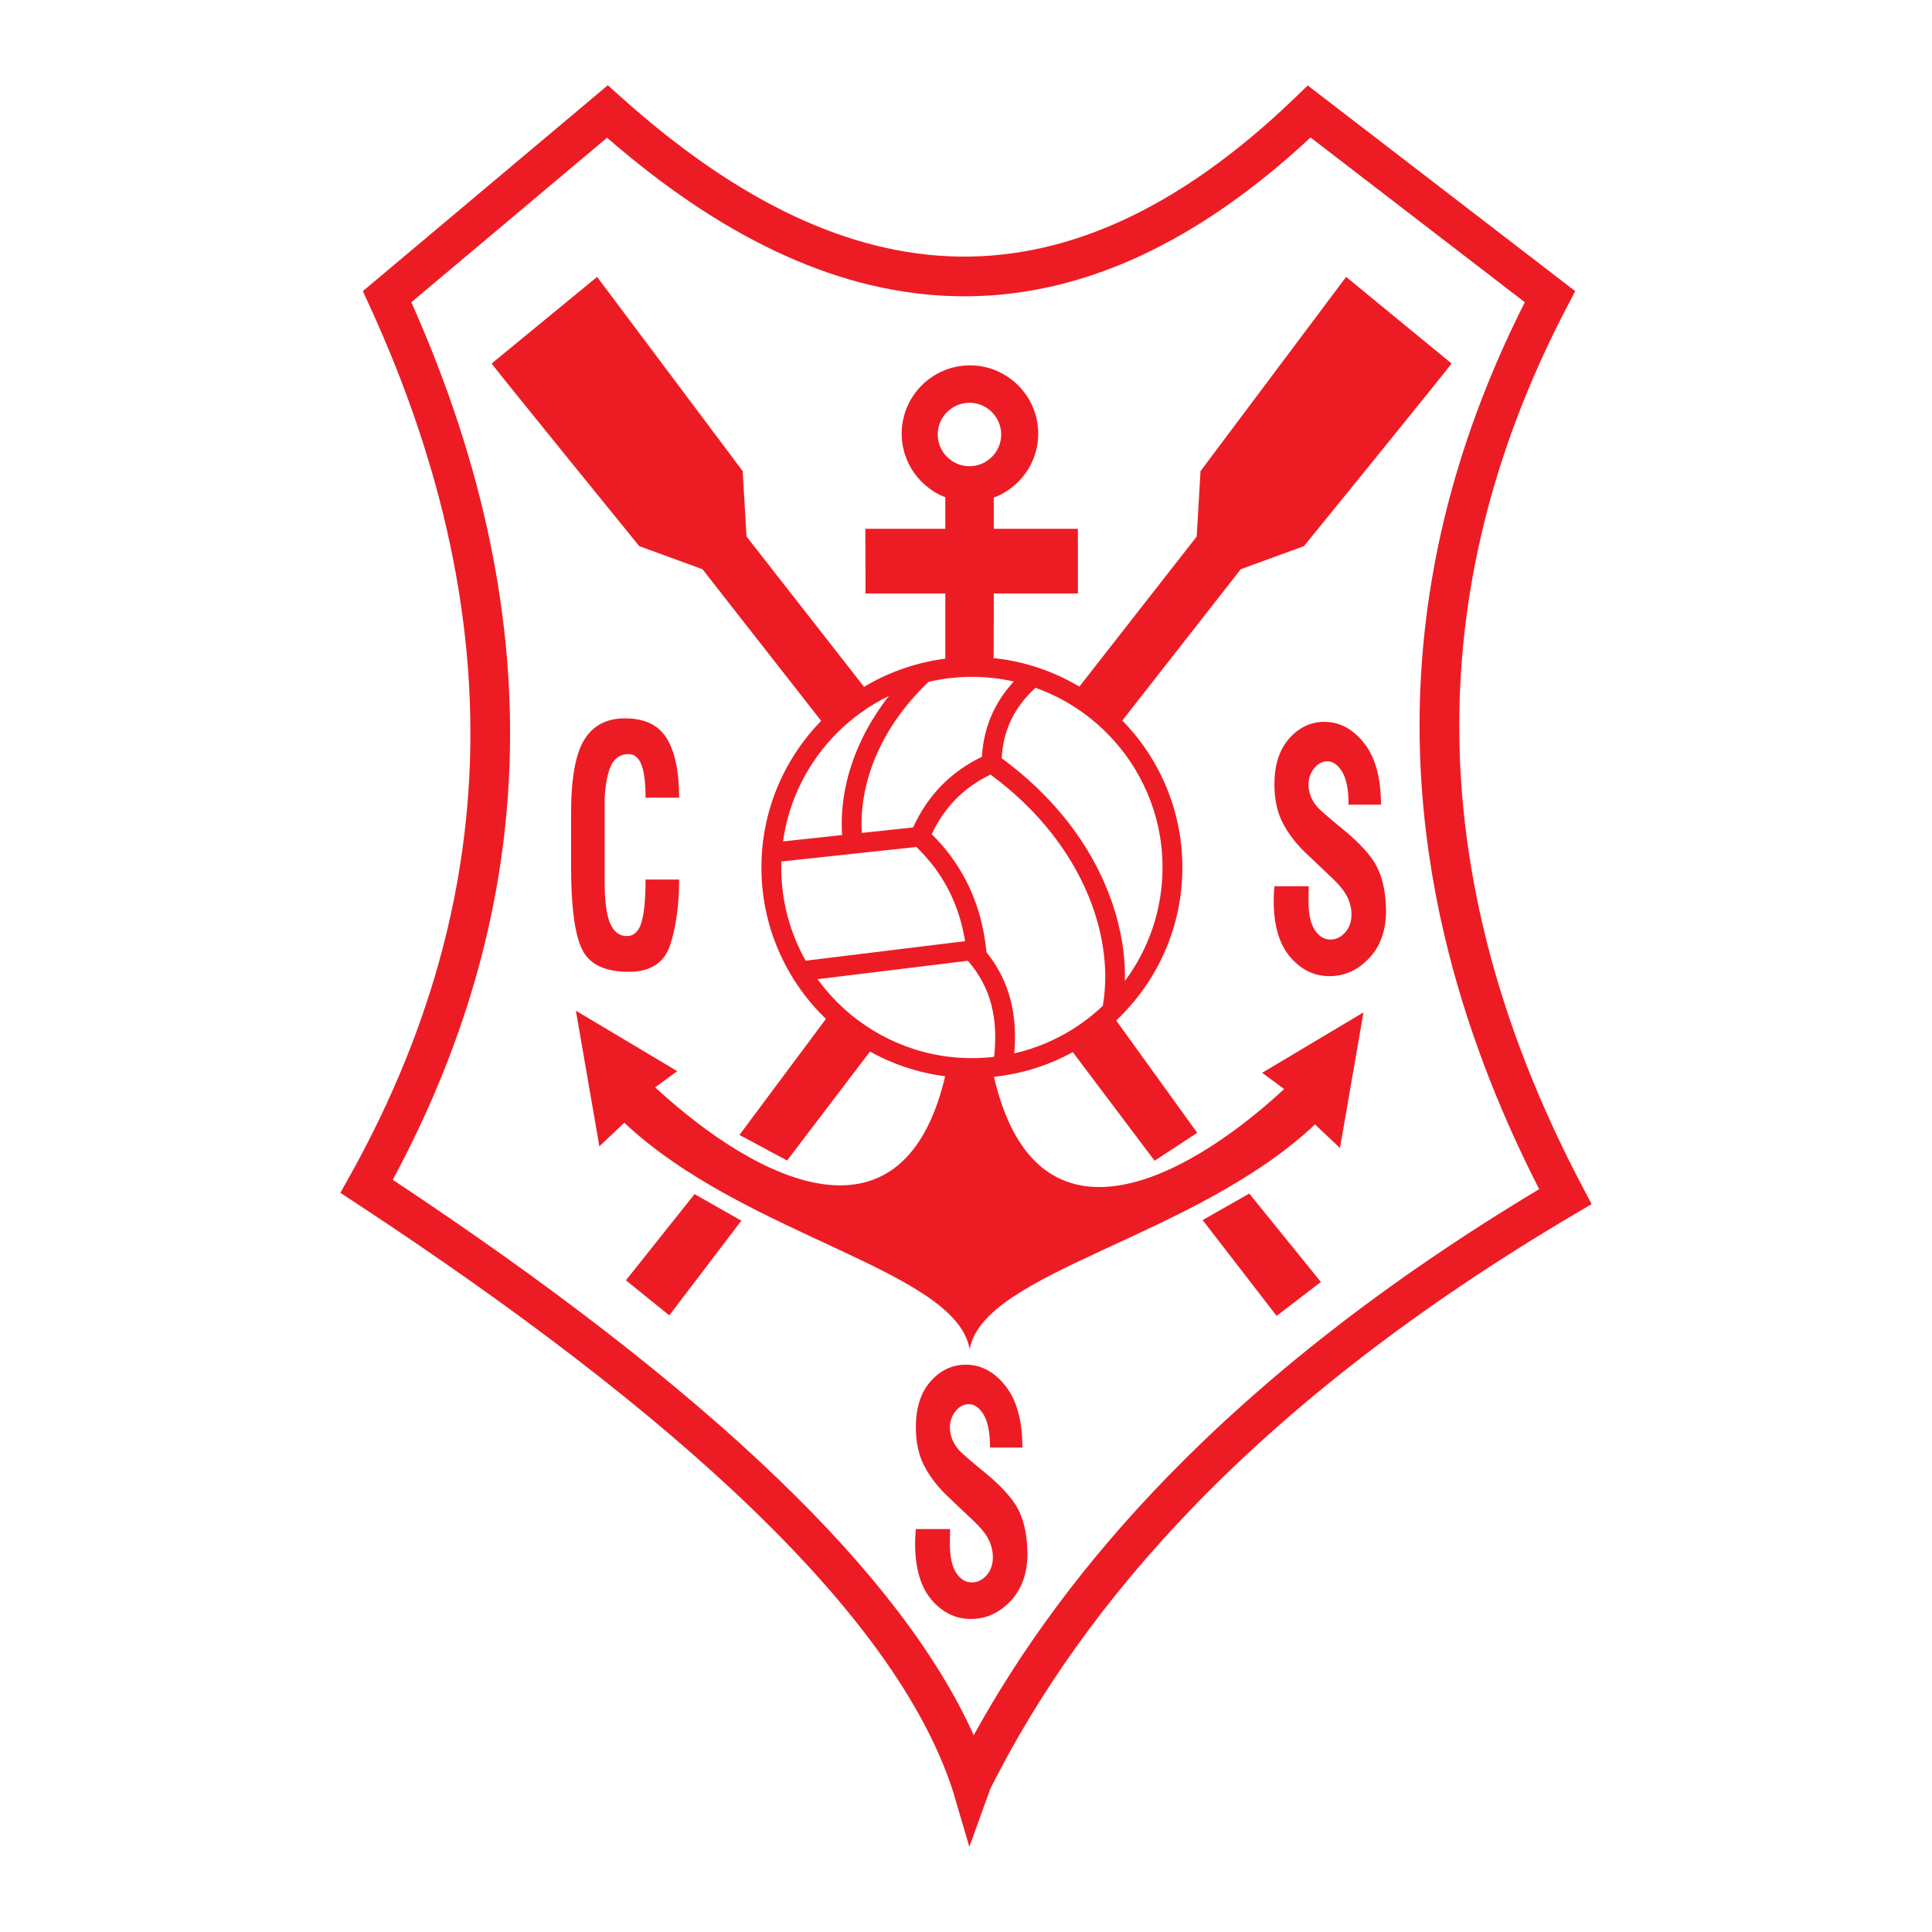 <?xml version="1.0" encoding="utf-8"?>
<!-- Generator: Adobe Illustrator 13.0.0, SVG Export Plug-In . SVG Version: 6.00 Build 14948)  -->
<!DOCTYPE svg PUBLIC "-//W3C//DTD SVG 1.0//EN" "http://www.w3.org/TR/2001/REC-SVG-20010904/DTD/svg10.dtd">
<svg version="1.0" id="Layer_1" xmlns="http://www.w3.org/2000/svg" xmlns:xlink="http://www.w3.org/1999/xlink" x="0px" y="0px"
	 width="192.756px" height="192.756px" viewBox="0 0 192.756 192.756" enable-background="new 0 0 192.756 192.756"
	 xml:space="preserve">
<g>
	<polygon fill-rule="evenodd" clip-rule="evenodd" fill="#FFFFFF" points="0,0 192.756,0 192.756,192.756 0,192.756 0,0 	"/>
	<path fill-rule="evenodd" clip-rule="evenodd" fill="#ED1C24" d="M67.756,87.752c0,2.485-0.291,4.642-0.873,6.466
		c-0.582,1.828-1.967,2.742-4.152,2.742c-2.39,0-3.947-0.758-4.67-2.267c-0.723-1.512-1.084-4.25-1.084-8.205v-5.35
		c0-3.453,0.438-5.901,1.309-7.324c0.87-1.428,2.23-2.144,4.069-2.144c1.964,0,3.358,0.67,4.173,2.009
		c0.818,1.34,1.229,3.311,1.229,5.906h-3.349c0-1.491-0.138-2.59-0.414-3.29c-0.275-0.704-0.699-1.058-1.262-1.058
		c-0.785,0-1.36,0.354-1.722,1.053c-0.362,0.704-0.591,1.803-0.683,3.294v8.428c0,1.878,0.181,3.247,0.542,4.098
		c0.362,0.851,0.919,1.281,1.673,1.281c0.708,0,1.198-0.459,1.464-1.377c0.267-0.918,0.401-2.342,0.401-4.263H67.756L67.756,87.752z
		"/>
	<path fill-rule="evenodd" clip-rule="evenodd" fill="#ED1C24" d="M138.168,89.191c0.044,0.281,0.078,0.625,0.094,1.02
		c0.016,0.398,0.024,0.612,0.024,0.629c0,1.979-0.563,3.569-1.688,4.76c-1.124,1.191-2.445,1.791-3.955,1.791
		c-1.525,0-2.837-0.642-3.927-1.917c-1.09-1.279-1.638-3.15-1.638-5.6c0-0.453,0.024-0.939,0.071-1.455h3.423
		c-0.016,0.516-0.024,1.002-0.024,1.451c0,1.312,0.209,2.29,0.629,2.919c0.42,0.633,0.943,0.952,1.562,0.952
		c0.555,0,1.046-0.239,1.466-0.708c0.42-0.47,0.633-1.078,0.633-1.808c0-0.579-0.138-1.157-0.41-1.724
		c-0.272-0.57-0.802-1.225-1.579-1.955c-0.779-0.73-1.649-1.556-2.602-2.47c-0.955-0.914-1.713-1.904-2.265-2.97
		c-0.554-1.065-0.833-2.353-0.833-3.854c0-1.938,0.492-3.46,1.469-4.567c0.978-1.107,2.154-1.665,3.521-1.665
		c1.525,0,2.85,0.713,3.965,2.13c1.114,1.418,1.675,3.469,1.675,6.136h-3.229c0-1.463-0.21-2.554-0.627-3.263
		c-0.419-0.709-0.92-1.065-1.496-1.065c-0.498,0-0.937,0.231-1.312,0.692c-0.376,0.461-0.566,1.011-0.566,1.636
		c0,0.428,0.087,0.852,0.263,1.258s0.423,0.776,0.736,1.095c0.312,0.323,1.121,1.019,2.421,2.084
		c1.303,1.065,2.282,2.063,2.94,2.986c0.657,0.923,1.08,2.088,1.255,3.485L138.168,89.191L138.168,89.191z"/>
	<path fill-rule="evenodd" clip-rule="evenodd" fill="#ED1C24" d="M102.391,153.326c0.044,0.281,0.078,0.625,0.094,1.02
		c0.016,0.398,0.025,0.613,0.025,0.629c0,1.98-0.563,3.57-1.688,4.76c-1.125,1.191-2.446,1.791-3.956,1.791
		c-1.525,0-2.837-0.641-3.927-1.916c-1.09-1.279-1.638-3.15-1.638-5.6c0-0.453,0.025-0.939,0.072-1.455h3.423
		c-0.015,0.516-0.025,1.002-0.025,1.451c0,1.312,0.21,2.291,0.63,2.92c0.419,0.633,0.942,0.951,1.562,0.951
		c0.554,0,1.046-0.238,1.466-0.709c0.419-0.469,0.632-1.078,0.632-1.807c0-0.58-0.137-1.158-0.41-1.725
		c-0.272-0.57-0.802-1.225-1.578-1.955c-0.78-0.729-1.65-1.555-2.602-2.469c-0.956-0.916-1.713-1.904-2.264-2.971
		c-0.555-1.064-0.833-2.352-0.833-3.854c0-1.938,0.492-3.461,1.469-4.568c0.978-1.105,2.155-1.664,3.52-1.664
		c1.525,0,2.85,0.713,3.965,2.131s1.676,3.469,1.676,6.135h-3.229c0-1.463-0.209-2.553-0.626-3.262
		c-0.419-0.709-0.921-1.066-1.497-1.066c-0.498,0-0.937,0.23-1.312,0.693c-0.375,0.461-0.567,1.01-0.567,1.635
		c0,0.428,0.088,0.852,0.263,1.258c0.175,0.408,0.423,0.777,0.736,1.096c0.313,0.322,1.121,1.02,2.421,2.084
		c1.303,1.064,2.283,2.062,2.94,2.986c0.658,0.922,1.081,2.088,1.256,3.484L102.391,153.326L102.391,153.326z"/>
	<path fill-rule="evenodd" clip-rule="evenodd" fill="#ED1C24" d="M49.06,36.26l10.513-8.635l14.525,19.379l0.382,6.523
		l11.85,15.158l-3.631,4.221L70.084,56.79l-6.307-2.302C63.777,54.487,48.487,35.685,49.06,36.26L49.06,36.26z"/>
	<path fill-rule="evenodd" clip-rule="evenodd" fill="#ED1C24" d="M144.815,36.26l-10.513-8.635l-14.525,19.379l-0.382,6.523
		l-11.85,15.158l3.631,4.221l12.615-16.117l6.307-2.302C130.099,54.487,145.389,35.685,144.815,36.26L144.815,36.26z"/>
	<path fill-rule="evenodd" clip-rule="evenodd" fill="#ED1C24" d="M96.772,36.452c3.752,0,6.812,3.06,6.812,6.811
		s-3.06,6.812-6.812,6.812c-3.751,0-6.811-3.06-6.811-6.812S93.021,36.452,96.772,36.452L96.772,36.452z"/>
	<path fill-rule="evenodd" clip-rule="evenodd" fill="#FFFFFF" d="M96.723,40.183c1.743,0,3.166,1.422,3.166,3.166
		s-1.423,3.166-3.166,3.166c-1.744,0-3.166-1.422-3.166-3.166S94.979,40.183,96.723,40.183L96.723,40.183z"/>
	<path fill-rule="evenodd" clip-rule="evenodd" fill="#ED1C24" d="M94.313,49.092v3.667h-7.976l0.016,6.453h7.96v6.854l4.823,0.893
		l0.015-7.748h8.395l-0.007-6.453H99.15v-3.726C99.15,49.033,94.313,49.284,94.313,49.092L94.313,49.092z"/>
	<polygon fill-rule="evenodd" clip-rule="evenodd" fill="#ED1C24" points="82.652,101.32 87.048,104.584 78.529,115.783 
		73.776,113.232 82.652,101.32 	"/>
	<polygon fill-rule="evenodd" clip-rule="evenodd" fill="#ED1C24" points="69.297,119.135 73.962,121.787 66.775,131.234 
		62.447,127.736 69.297,119.135 	"/>
	<polygon fill-rule="evenodd" clip-rule="evenodd" fill="#ED1C24" points="106.735,104.576 110.759,100.98 119.446,113.02 
		115.195,115.807 106.735,104.576 	"/>
	<path fill-rule="evenodd" clip-rule="evenodd" fill="#ED1C24" d="M119.989,121.727l4.649-2.645l7.146,8.822l-4.418,3.383
		C127.367,131.287,119.899,121.609,119.989,121.727L119.989,121.727z"/>
	<path fill="#ED1C24" d="M96.712,184.252l2.099-5.801c4.68-9.318,11.295-18.922,20.636-28.508
		c9.485-9.732,21.786-19.455,37.731-28.855l1.618-0.955l-0.869-1.656l-0.003-0.008l-0.008-0.006
		c-2.116-4.01-3.979-8.041-5.571-12.09c-1.586-4.029-2.907-8.088-3.95-12.171c-5.334-20.881-3.259-42.205,8-63.692l0.766-1.461
		l-1.314-1.011L131.825,9.566l-1.351-1.04l-1.222,1.179c-11.988,11.56-23.479,16.353-34.58,15.863
		c-11.136-0.491-22.031-6.295-32.751-15.917l-1.278-1.147l-1.318,1.108L37.349,28.083l-1.146,0.964l0.628,1.37
		c7.485,16.308,10.601,31.607,10.037,46.058c-0.562,14.419-4.796,28.01-12.012,40.928l-0.897,1.605l1.531,1.006
		c15.874,10.426,29.358,20.676,39.587,30.555c10.107,9.76,17.035,19.137,19.934,27.928L96.712,184.252L96.712,184.252z
		 M60.568,13.74c10.978,9.537,22.253,15.27,33.935,15.784c11.784,0.52,23.843-4.268,36.251-15.807l21.378,16.439
		c-11.074,21.911-13.021,43.676-7.569,65.019c1.078,4.22,2.451,8.433,4.104,12.636c1.427,3.625,3.062,7.236,4.896,10.832
		c-15.479,9.287-27.543,18.904-36.943,28.551c-8.475,8.695-14.781,17.41-19.471,25.93c-3.675-8.17-10.303-16.676-19.338-25.398
		c-10.118-9.771-23.253-19.834-38.626-30.018c6.983-12.982,11.076-26.632,11.64-41.093c0.57-14.622-2.473-30.059-9.786-46.459
		L60.568,13.74L60.568,13.74z"/>
	<path fill-rule="evenodd" clip-rule="evenodd" fill="#ED1C24" d="M96.745,134.605c1.422-7.789,22.424-11.074,34.454-22.422
		l2.491,2.354l2.345-13.533l-10.11,6.031l2.197,1.617c-10.411,9.615-24.958,16.68-29.013-1.471c0.146,0-2.198-0.146-2.364-0.23
		c-0.166-0.082-2.51,0.064-2.363,0.064c-4.055,18.15-18.602,11.084-29.014,1.471l2.198-1.617l-10.11-6.031l2.344,13.533l2.491-2.354
		C74.321,123.365,95.323,126.648,96.745,134.605L96.745,134.605z"/>
	<path fill="#ED1C24" d="M96.965,65.55L96.965,65.55c5.784,0,11.034,2.358,14.838,6.163c3.804,3.803,6.161,9.053,6.162,14.836v0.001
		v0c0,5.783-2.358,11.034-6.163,14.836c-3.803,3.805-9.053,6.162-14.835,6.162h-0.001l0,0c-5.784,0-11.034-2.357-14.837-6.162
		c-3.804-3.803-6.162-9.053-6.162-14.836V86.55v0c0-5.783,2.358-11.033,6.162-14.837S91.181,65.551,96.965,65.55L96.965,65.55
		L96.965,65.55z M92.614,68.054l-0.003,0.002l-0.007,0.008c-0.683,0.649-1.329,1.341-1.937,2.071
		c-0.604,0.726-1.144,1.458-1.617,2.191c-2.213,3.426-3.285,7.192-3.068,10.776l5.12-0.551c0.726-1.599,1.665-2.987,2.815-4.166
		c1.145-1.171,2.494-2.132,4.047-2.882c0.089-1.587,0.454-3.065,1.096-4.434c0.519-1.106,1.215-2.131,2.088-3.075
		c-1.347-0.304-2.746-0.465-4.182-0.465h-0.001h0c-1.502,0-2.964,0.176-4.367,0.508L92.614,68.054L92.614,68.054z M103.314,68.622
		c-1.085,0.99-1.908,2.084-2.47,3.282c-0.534,1.139-0.837,2.388-0.907,3.746c1.263,0.924,2.42,1.896,3.476,2.902
		c1.184,1.13,2.235,2.298,3.16,3.488c4.005,5.153,5.767,10.853,5.663,15.827c2.354-3.167,3.75-7.084,3.75-11.317v0v-0.001
		c0-5.237-2.137-9.992-5.582-13.438C108.422,71.129,106.006,69.58,103.314,68.622L103.314,68.622z M110.021,100.359
		c0.894-5.045-0.58-11.406-5.009-17.105c-0.877-1.128-1.862-2.225-2.96-3.272c-0.982-0.937-2.058-1.842-3.229-2.703
		c-1.347,0.65-2.511,1.477-3.492,2.481c-0.961,0.983-1.752,2.14-2.373,3.471c0.298,0.292,0.578,0.585,0.84,0.878
		c0.411,0.46,0.805,0.95,1.181,1.471c1.883,2.601,3.017,5.624,3.402,9.07L98.419,95c1.205,1.498,1.986,3.106,2.421,4.834
		c0.417,1.652,0.512,3.402,0.358,5.26C104.563,104.324,107.593,102.656,110.021,100.359L110.021,100.359z M99.185,105.441
		c0.197-1.838,0.139-3.545-0.261-5.129c-0.402-1.598-1.16-3.081-2.36-4.455l-14.996,1.836c0.592,0.816,1.248,1.584,1.958,2.295
		c3.446,3.445,8.201,5.582,13.438,5.582l0,0h0.001C97.716,105.57,98.456,105.527,99.185,105.441L99.185,105.441z M80.382,95.848
		l15.903-1.948c-0.436-2.698-1.404-5.085-2.906-7.16c-0.316-0.437-0.668-0.873-1.058-1.308c-0.292-0.327-0.59-0.637-0.892-0.93
		L77.954,85.95c-0.006,0.199-0.01,0.399-0.01,0.599v0v0.001C77.944,89.923,78.831,93.096,80.382,95.848L80.382,95.848z
		 M78.123,83.947l5.892-0.634c-0.266-4.032,0.914-8.247,3.374-12.054c0.407-0.63,0.841-1.241,1.302-1.83
		c-1.923,0.935-3.667,2.185-5.164,3.682C80.661,75.977,78.702,79.747,78.123,83.947L78.123,83.947z M91.109,84.198L91.109,84.198
		L91.109,84.198L91.109,84.198L91.109,84.198z M98.366,76.949c-0.007-0.005-0.005-0.003,0.003,0.002
		C98.368,76.951,98.367,76.95,98.366,76.949L98.366,76.949z M98.371,76.952c0,0,0.001,0.001,0.002,0.002
		C98.372,76.954,98.372,76.953,98.371,76.952L98.371,76.952z"/>
</g>
</svg>

